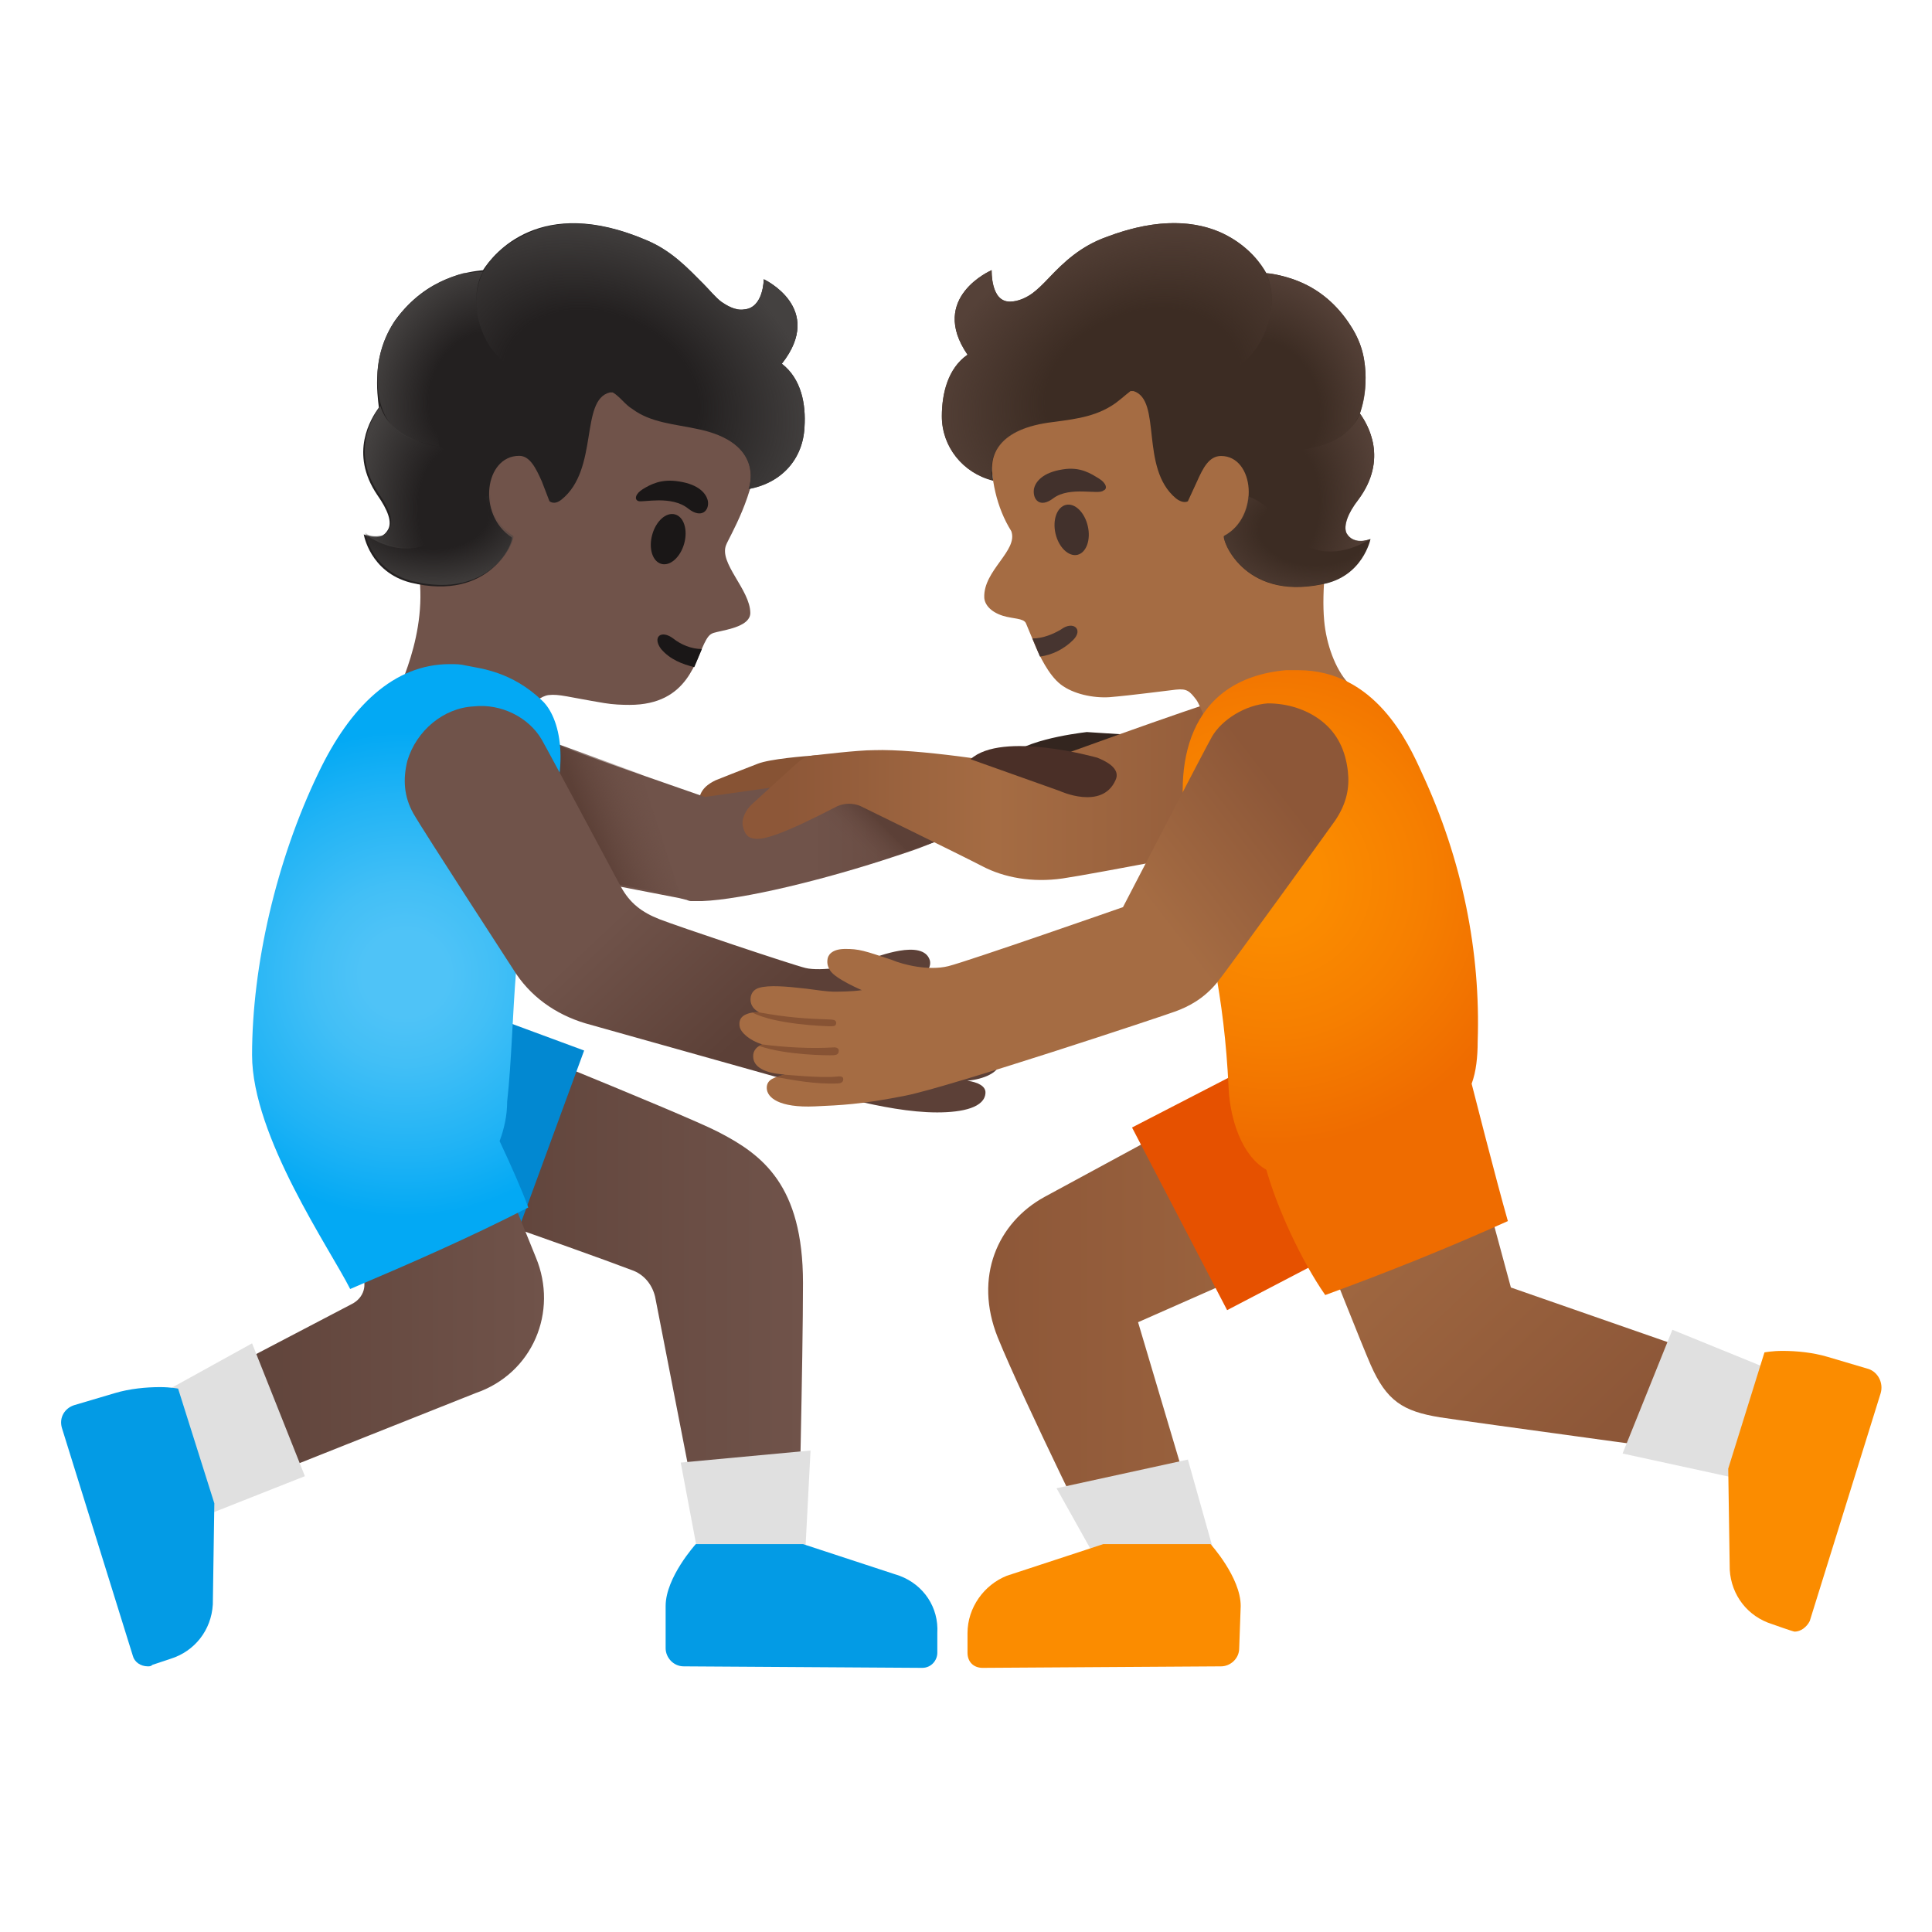 <?xml version="1.0" encoding="utf-8"?>
<!-- Generator: Adobe Illustrator 26.3.1, SVG Export Plug-In . SVG Version: 6.00 Build 0)  -->
<svg version="1.1" id="Layer_1" xmlns="http://www.w3.org/2000/svg" xmlns:xlink="http://www.w3.org/1999/xlink" x="0px" y="0px"
	 viewBox="0 0 128 128" style="enable-background:new 0 0 128 128;" xml:space="preserve">
<path style="fill:#875334;" d="M56.5,51.7c0-0.4-2.11-1.36-2.41-1.66c-0.84,0.06-3.07,0.24-3.89,0.56c-0.82,0.31-2.8,1.1-2.8,1.1
	c-0.4,0.2-1.1,0.58-1.1,1.5c0,0.59,0.53,0.9,1.9,0.9s7-0.6,7-0.6C56,53.3,56.5,52.5,56.5,51.7z"/>
<linearGradient id="SVGID_1_" gradientUnits="userSpaceOnUse" x1="25.87" y1="45.3" x2="53.21" y2="45.3" gradientTransform="matrix(1 0 0 -1 0 130)">
	<stop  offset="0" style="stop-color:#5C4037"/>
	<stop  offset="1" style="stop-color:#70534A"/>
</linearGradient>
<path style="fill:url(#SVGID_1_);" d="M47.6,75c-2.3-1.2-19-7.9-19-7.9l-2.7,11.4c0,0,11.9,4.1,16.1,5.7c0.7,0.3,1.2,0.9,1.4,1.7
	l3.2,16.4h6.3c0,0,0.3-12.3,0.3-17.3C53.2,78.5,50.5,76.5,47.6,75z"/>
<path style="fill:#0288D1;" d="M29.5,66.2c-0.9-0.3-1.7-0.4-2.6-0.4c-3,0-5.8,1.8-6.9,4.8c-1.4,3.8,0.5,8.1,4.4,9.5l9.2,3.4
	l5.1-13.9L29.5,66.2z"/>
<linearGradient id="SVGID_00000168811783448977030430000008360284855514860937_" gradientUnits="userSpaceOnUse" x1="10.42" y1="44.65" x2="36.071" y2="44.65" gradientTransform="matrix(1 0 0 -1 0 130)">
	<stop  offset="0" style="stop-color:#5C4037"/>
	<stop  offset="1" style="stop-color:#70534A"/>
</linearGradient>
<path style="fill:url(#SVGID_00000168811783448977030430000008360284855514860937_);" d="M35.5,83.3l-4.9-12.1l-10.9,4.4l4.2,8.7
	c0.5,0.8,0.2,1.7-0.6,2.1l-13,6.8l3.1,6.3l18.1-7.2C35.3,91,37,86.9,35.5,83.3z"/>
<path style="fill:#70534A;" d="M50.1,29.9c0.4-4.6-1.3-8.8-5.8-11l-0.6-0.3c-0.3-0.1-0.6-0.2-0.9-0.3h-0.1c-0.3-0.1-0.5-0.1-0.8-0.2
	h-0.3c-0.2,0-0.5-0.1-0.7-0.1h-1.5c-0.4,0-0.8,0-1.2,0.1h-0.1c-0.4,0-0.8,0.1-1.3,0.2c-0.1,0-0.2,0-0.3,0.1
	c-0.4,0.1-0.7,0.2-1.1,0.3c-0.07,0-0.13,0.03-0.2,0.1c-0.4,0.1-0.8,0.3-1.2,0.4c-0.1,0-0.1,0.1-0.2,0.1c-0.3,0.1-0.7,0.3-1,0.5
	c-0.1,0-0.2,0.1-0.2,0.1c-0.4,0.2-0.8,0.4-1.1,0.6c-0.4,0.2-0.7,0.5-1,0.7l-0.1,0.1c-0.3,0.3-0.6,0.5-0.9,0.8
	c-2.2,2.2-3.1,10.3-2,14.6c1.2,4.5-0.99,8.68-1.5,10c-0.51,1.32,0.3,3.5,1.6,4.3c0.6,0.4,1.2,0.5,1.8,0.5c2.7,0,4.7-3.5,4.7-3.5
	s1.26-1.84,2.25-1.95c0.69-0.08,1.28,0.13,3.68,0.53c0.6,0.1,1.18,0.12,1.68,0.12c3.94,0,4.36-3.06,5.07-4.3
	c0.23-0.4,0.38-0.45,0.73-0.53c0.73-0.17,2.21-0.41,2.2-1.27c-0.02-1.54-2.1-3.3-1.6-4.5C48.3,35.6,50.08,32.7,50.1,29.9z"/>
<path style="fill:#1A1717;" d="M46,44.2c-0.8-0.2-1.6-0.5-2.2-1.2c-0.6-0.8,0-1.3,0.8-0.7c0.5,0.4,1.2,0.7,1.9,0.7L46,44.2z"/>
<path style="fill:#1A1717;" d="M45.33,36.01c0.25-0.91-0.02-1.77-0.61-1.93c-0.59-0.16-1.26,0.44-1.51,1.35
	c-0.25,0.91,0.02,1.77,0.61,1.93S45.08,36.91,45.33,36.01z"/>
<path style="fill:#1A1717;" d="M45.6,33.7c0.9,0.7,1.4,0.1,1.3-0.5c-0.1-0.5-0.6-1.1-1.9-1.3c-1.2-0.2-1.9,0.2-2.4,0.5
	c-0.5,0.3-0.6,0.7-0.3,0.8C42.6,33.3,44.5,32.8,45.6,33.7z"/>
<path style="fill:#33251F;" d="M75.1,48.7L72,48.5c-0.8,0.1-4.7,0.6-5.5,2c-0.2,0.3-0.2,0.7-0.1,0.9c0.2,0.8,0.8,1.4,1.6,1.4h0.3
	l6.9-1.6c1.2-0.4,1.4-1.1,1.4-1.2v-0.2C76.5,49,75.7,48.8,75.1,48.7z"/>
<linearGradient id="SVGID_00000098921811812152620450000006663502497234499245_" gradientUnits="userSpaceOnUse" x1="31.51" y1="75.95" x2="68.715" y2="75.95" gradientTransform="matrix(1 0 0 -1 0 130)">
	<stop  offset="0.599" style="stop-color:#70534A"/>
	<stop  offset="1" style="stop-color:#5C4037"/>
</linearGradient>
<path style="fill:url(#SVGID_00000098921811812152620450000006663502497234499245_);" d="M68.6,52.1c-0.3,0.8-2.4,2-5.2,3.1
	c-0.2,0.1-0.3,0.1-0.5,0.2c-0.8,0.3-1.7,0.7-2.6,1c-0.3,0.1-0.6,0.2-0.9,0.3c-4.8,1.6-10.2,2.9-12.9,3h-0.7c-0.2,0-0.3-0.1-0.4-0.1
	L45,59.5l-6.2-1.2l-7.4-1.5l2.6-8.2l0.1-0.2l8.3,2.9l4.3,1.5c2.1-0.3,12.9-1.8,14.5-2.1c0.8-0.2,2.3-0.4,3.8-0.4
	C67.2,50.3,69.2,50.7,68.6,52.1z"/>
<linearGradient id="SVGID_00000179637191144570162460000012848842932389051280_" gradientUnits="userSpaceOnUse" x1="56.508" y1="73.458" x2="58.461" y2="75.411" gradientTransform="matrix(1 0 0 -1 0 130)">
	<stop  offset="0" style="stop-color:#70534A;stop-opacity:0"/>
	<stop  offset="1" style="stop-color:#5C4037"/>
</linearGradient>
<path style="fill:url(#SVGID_00000179637191144570162460000012848842932389051280_);" d="M63,55.4c-0.8,0.3-4.9,1.7-5.2,1.8
	c-1.8-0.9-4-3.3-4-3.3l3.5-2.1L63,55.4z"/>
<linearGradient id="SVGID_00000023983060202956780590000016289606777039069601_" gradientUnits="userSpaceOnUse" x1="43.901" y1="77.759" x2="38.738" y2="75.805" gradientTransform="matrix(1 0 0 -1 0 130)">
	<stop  offset="0" style="stop-color:#70534A;stop-opacity:0"/>
	<stop  offset="1" style="stop-color:#5C4037"/>
</linearGradient>
<path style="fill:url(#SVGID_00000023983060202956780590000016289606777039069601_);" d="M45.1,59.4l-6.2-1.2l-4.7-9.7v-0.2l8.3,3
	L45.1,59.4z"/>
<radialGradient id="SVGID_00000006694597108834671360000013716899932988470196_" cx="-840.091" cy="575.859" r="1" gradientTransform="matrix(16.3 0 0 -16.3 13720.296 9451.029)" gradientUnits="userSpaceOnUse">
	<stop  offset="0.173" style="stop-color:#4FC3F7"/>
	<stop  offset="0.368" style="stop-color:#42BFF6"/>
	<stop  offset="0.727" style="stop-color:#20B3F5"/>
	<stop  offset="0.988" style="stop-color:#03A9F4"/>
</radialGradient>
<path style="fill:url(#SVGID_00000006694597108834671360000013716899932988470196_);" d="M36,55.1c1.9-4.4,1.1-7.6-0.1-8.7
	c-2-1.9-4-2.1-5-2.3C30.5,44,30.2,44,29.8,44c-3.7,0-6.6,2.8-8.7,7.2C18.3,57,16.7,64,16.7,69.9c0,5.4,5.2,12.9,6.5,15.5
	c4-1.7,7.9-3.4,11.8-5.4c-0.4-1.1-1.1-2.7-1.9-4.4c0.3-0.8,0.5-1.7,0.5-2.6C34.2,67.5,33.8,61.1,36,55.1z"/>
<linearGradient id="SVGID_00000119110340689455428750000012112052755548859537_" gradientUnits="userSpaceOnUse" x1="31.564" y1="84.635" x2="51.564" y2="63.426" gradientTransform="matrix(1 0 0 -1 0 130)">
	<stop  offset="0.599" style="stop-color:#70534A"/>
	<stop  offset="1" style="stop-color:#5C4037"/>
</linearGradient>
<path style="fill:url(#SVGID_00000119110340689455428750000012112052755548859537_);" d="M67.03,67.51C66.9,67.35,66.5,67.2,66,67.2
	c0.2-0.1,0.7-0.46,0.5-1.2c-0.3-0.8-1.7-0.7-3.5-0.4c-0.7,0.1-1.5,0.2-1.9,0.2c-0.3,0-1.1,0-1.8-0.1h0.1
	c0.8-0.3,1.33-0.71,1.75-1.07c0.48-0.4,0.52-0.78,0.45-1.02c-0.22-0.7-1.09-0.78-2.02-0.62c-0.77,0.13-1.73,0.45-2.29,0.71
	c-0.7,0.3-2.91,0.68-3.93,0.43c-0.9-0.22-8.5-2.77-9.67-3.23c-1.17-0.46-1.96-1.06-2.56-2.16c0,0-4.72-8.83-5.24-9.74
	c-0.86-1.48-2.7-2.4-4.5-2.2c-2,0.1-3.8,1.6-4.4,3.6c-0.3,1.2-0.24,2.37,0.4,3.5c0.64,1.13,6.6,10.3,6.6,10.3c1.1,1.8,2.8,3,4.8,3.6
	l14.6,4.1h0.2c0.7,0.3,1.5,0.5,2.4,0.8l0.6,0.2c1.7,0.4,3.7,0.8,5.5,0.8c1.7,0,3.16-0.33,3.2-1.3c0.02-0.44-0.5-0.7-1.2-0.8
	c1.1-0.1,2.12-0.56,2.11-1.17c-0.01-0.61-0.41-0.83-0.61-0.83c0.8-0.2,1.62-0.66,1.69-1.32C67.32,67.97,67.15,67.67,67.03,67.51z"/>
<path style="fill:#E0E0E0;" d="M45.1,96.9l1.3,6.9h6.9l0.4-7.7L45.1,96.9z"/>
<path style="fill:#039BE5;" d="M59.6,104.4l-6.4-2.1h-7.1c0,0-2,2.2-2,4.1v2.8c0,0.6,0.5,1.2,1.2,1.2l15.8,0.1c0.6,0,1-0.5,1-1v-1.3
	C62.2,106.5,61.2,105,59.6,104.4z"/>
<path style="fill:#E0E0E0;" d="M16.7,89l-7.6,4.2l2.5,8l8.6-3.4L16.7,89z"/>
<path style="fill:#039BE5;" d="M11.8,92c0,0-0.5-0.1-1.2-0.1c-0.9,0-2,0.1-3,0.4l-2.7,0.8c-0.6,0.2-1,0.8-0.8,1.5l4.7,15.1
	c0.1,0.4,0.5,0.7,1,0.7c0.1,0,0.2,0,0.3-0.1l1.2-0.4c1.6-0.5,2.7-1.9,2.8-3.6l0.1-6.7L11.8,92z"/>
<path style="fill:#232020;" d="M26.2,21.2c2.1-2.9,4.9-3.2,5.8-3.3c0.7-1.1,3.8-5,10.8-2c1.7,0.7,2.8,1.9,3.8,2.9
	c0.4,0.4,0.8,0.9,1.2,1.2c0.3,0.2,0.9,0.6,1.5,0.5c1.3-0.1,1.3-2,1.3-2s4.1,1.9,1.2,5.6c1.3,1,1.6,2.7,1.5,4.2
	c-0.1,2.1-1.5,3.7-3.7,4.1c0,0,1.2-3.1-3.5-4c-1.4-0.3-3-0.4-4.2-1.3c-0.5-0.3-0.8-0.8-1.3-1.1h-0.2c-2,0.5-0.7,5.1-3.2,7.1
	c-0.5,0.4-0.8,0.1-0.8,0.1l-0.5-1.3c-0.4-0.9-0.8-1.7-1.5-1.7c-2.3,0-2.8,3.9-0.5,5.4c0.2,0.2-1.4,4.3-6.7,3
	c-2.7-0.7-3.1-3.2-3.1-3.2s1.1,0.6,1.6-0.3c0.3-0.5,0-1.3-0.7-2.3c-1.9-2.8-0.4-5.1,0.1-5.8C25,26.1,24.6,23.5,26.2,21.2z"/>
<radialGradient id="SVGID_00000110464143421009657360000015365764950103183254_" cx="-1012.206" cy="660.942" r="1" gradientTransform="matrix(-7.078 0.812 1.17 10.193 -7906.72 -5881.021)" gradientUnits="userSpaceOnUse">
	<stop  offset="0.45" style="stop-color:#444140;stop-opacity:0"/>
	<stop  offset="1" style="stop-color:#444140"/>
</radialGradient>
<path style="fill:url(#SVGID_00000110464143421009657360000015365764950103183254_);" d="M25.2,26.9c0-0.1,0.3,2.1,3.9,2.7
	c1.4,0.4,2.6,4.3-0.1,6.1c-2.4,1.6-4.8-0.3-4.8-0.3s0.4,0.2,1,0.1c0.4,0,0.6-0.5,0.6-0.5c0.3-0.5,0-1.3-0.7-2.3
	C23.2,29.9,24.7,27.6,25.2,26.9z"/>
<radialGradient id="SVGID_00000037661985777519290380000000372573175933752754_" cx="-1034.407" cy="617.62" r="1" gradientTransform="matrix(-6.722 -2.639 -3.331 8.482 -4864.222 -7942.505)" gradientUnits="userSpaceOnUse">
	<stop  offset="0.45" style="stop-color:#444140;stop-opacity:0"/>
	<stop  offset="1" style="stop-color:#444140"/>
</radialGradient>
<path style="fill:url(#SVGID_00000037661985777519290380000000372573175933752754_);" d="M26.2,21.2c1.1-1.5,2.7-2.6,4.5-3.1
	c0.3,0,0.9-0.1,1.3-0.1c-0.4,0.7-0.5,1.5-0.4,2.4c0,0,0.1,1.4,0.9,2.6c-1,0.9-1.7,2.1-2.4,3.3c-0.6,1-1.2,2.2-1,3.3
	c-0.7-0.2-1.8-0.3-2.8-1.1S25,26.3,25,25S25.4,22.4,26.2,21.2z"/>
<radialGradient id="SVGID_00000058564054880742484960000002466200271706136224_" cx="-962.87" cy="613.562" r="1" gradientTransform="matrix(-13.727 -5.697 -4.282 10.319 -10550.103 -11790.912)" gradientUnits="userSpaceOnUse">
	<stop  offset="0.45" style="stop-color:#444140;stop-opacity:0"/>
	<stop  offset="1" style="stop-color:#444140"/>
</radialGradient>
<path style="fill:url(#SVGID_00000058564054880742484960000002466200271706136224_);" d="M31.6,20.4c-0.3-2.4,1.4-4.1,3.5-5
	c2.5-1.1,5.3-0.5,7.7,0.5c1.7,0.7,2.8,1.9,3.8,2.9c0.4,0.4,0.8,0.9,1.2,1.2c0.3,0.2,0.9,0.6,1.5,0.5c1.3-0.1,1.3-2,1.3-2
	s4.1,1.9,1.2,5.6c1.3,1,1.6,2.7,1.5,4.2c-0.1,2.1-1.5,3.7-3.7,4.1c0,0,1.2-3.1-3.5-4c-1.4-0.3-3-0.4-4.2-1.3c-1-0.8-1.3-1.5-2.6-1.7
	c-1.4-0.3-3.4-0.2-4.8-0.8C31.7,23.5,31.6,20.4,31.6,20.4z"/>
<radialGradient id="SVGID_00000142881753751523415070000002730403777796061059_" cx="-1006.284" cy="698.985" r="1" gradientTransform="matrix(-8.001 0.076 0.049 5.144 -8056.816 -3485.046)" gradientUnits="userSpaceOnUse">
	<stop  offset="0.45" style="stop-color:#444140;stop-opacity:0"/>
	<stop  offset="1" style="stop-color:#444140"/>
</radialGradient>
<path style="fill:url(#SVGID_00000142881753751523415070000002730403777796061059_);" d="M29,35.7c1.2-0.8,1.8-2.4,3.5-2.9
	c0,1,0.5,2.1,1.5,2.7c0.2,0.2-1.4,4.3-6.7,3c-2.7-0.7-3.1-3.2-3.1-3.2S26.6,37.2,29,35.7z"/>
<linearGradient id="SVGID_00000002373632061858637230000014514312625568066958_" gradientUnits="userSpaceOnUse" x1="86.659" y1="77.716" x2="51.997" y2="77.716" gradientTransform="matrix(1 0 0 -1 0 130)">
	<stop  offset="0" style="stop-color:#8D5738"/>
	<stop  offset="0.599" style="stop-color:#A56C43"/>
	<stop  offset="1" style="stop-color:#8D5738"/>
</linearGradient>
<path style="fill:url(#SVGID_00000002373632061858637230000014514312625568066958_);" d="M85.6,47.8c-1.2-1.3-3.1-1.8-4.8-1.4
	c-1.16,0.23-12.6,4.4-12.6,4.4c-1.8-0.3-7.4-1.2-10.3-1.1c-1.1,0-3.63,0.31-4.09,0.36c-0.46,0.05-0.78,0.3-1.17,0.65
	c-0.38,0.35-2.35,2.13-2.84,2.59c-0.36,0.33-0.7,0.94-0.58,1.45c0.13,0.54,0.32,0.77,0.81,0.82c0.58,0.06,1.75-0.24,5.47-2.17
	c0.5-0.2,1-0.2,1.5,0c0,0,6.68,3.26,8.1,4c1.42,0.74,3.28,1.09,5.3,0.8s12.24-2.27,13.3-2.5c1.06-0.23,3.26-1.16,3.26-4.16
	C86.96,50.75,87,49.3,85.6,47.8z"/>
<linearGradient id="SVGID_00000014607242383458491240000001242546698366358177_" gradientUnits="userSpaceOnUse" x1="65.47" y1="44" x2="94.2" y2="44" gradientTransform="matrix(1 0 0 -1 0 130)">
	<stop  offset="0" style="stop-color:#8D5738"/>
	<stop  offset="1" style="stop-color:#A56C43"/>
</linearGradient>
<path style="fill:url(#SVGID_00000014607242383458491240000001242546698366358177_);" d="M94.2,79.3l-4.7-11l-20.3,11
	c-3.1,1.7-4.7,5.3-3.1,9.3c1.7,4.2,7.1,15.1,7.1,15.1l6.6-1.3l-4.4-14.8L94.2,79.3z"/>
<path style="fill:#E65100;" d="M93.4,72.8c-1.2-2.3-3.6-3.7-6-3.7c-1.1,0-2.1,0.2-3.1,0.8L75,74.7l6.3,12.1l9.2-4.8
	C93.8,80.3,95.1,76.2,93.4,72.8z"/>
<linearGradient id="SVGID_00000142176923764600749090000004019399862833398963_" gradientUnits="userSpaceOnUse" x1="107.687" y1="36.347" x2="89.617" y2="55.324" gradientTransform="matrix(1 0 0 -1 0 130)">
	<stop  offset="0" style="stop-color:#8D5738"/>
	<stop  offset="1" style="stop-color:#A56C43"/>
</linearGradient>
<path style="fill:url(#SVGID_00000142176923764600749090000004019399862833398963_);" d="M100.1,85.3l-5.6-20.7L82.3,69
	c0,0,7.44,18.98,8.5,21.4c1.06,2.42,2.15,3.1,4.6,3.5c1.42,0.23,20.3,2.8,20.3,2.8l2.2-5.2L100.1,85.3z"/>
<path style="fill:#A56C43;" d="M89.31,45.24c-0.84-0.92-1.44-2.55-1.58-4.12c-0.37-4.08,1.43-9.75,0.42-14.26
	c-1.53-6.79-4.98-9.37-12.35-9.37c-7.37,0-12.73,11.38-8.8,17.7c0.47,1.29-1.86,2.6-1.79,4.4c0.02,0.43,0.38,0.94,1.24,1.21
	c0.64,0.2,1.37,0.15,1.52,0.49c0.1,0.24,0.42,1.02,0.65,1.56c0.23,0.53,0.84,1.87,1.66,2.5c0.82,0.63,2.14,0.91,3.23,0.84
	c1.55-0.13,3.66-0.42,4.4-0.5c0.74-0.08,0.92,0.11,1.36,0.69c0.44,0.58,1.21,4.13,5.74,5.11C88.57,51.51,90.71,46.84,89.31,45.24z"
	/>
<path style="fill:#473530;" d="M68.9,43.5c0.8-0.1,1.6-0.5,2.2-1.1c0.7-0.7,0-1.3-0.8-0.7c-0.5,0.3-1.2,0.6-1.9,0.6L68.9,43.5z"/>
<path style="fill:#42312C;" d="M71.38,36.76c0.59-0.14,0.9-0.99,0.69-1.9c-0.21-0.92-0.86-1.55-1.45-1.41s-0.9,0.99-0.69,1.9
	C70.14,36.26,70.79,36.89,71.38,36.76z"/>
<path style="fill:#42312C;" d="M69.8,33c-0.9,0.7-1.4,0.1-1.3-0.6c0.1-0.5,0.6-1.1,1.9-1.3c1.2-0.2,1.9,0.3,2.4,0.6s0.6,0.7,0.3,0.8
	C72.8,32.8,70.9,32.2,69.8,33z"/>
<path style="fill:#3C2C23;" d="M89.5,21.6c-1.9-3-4.7-3.4-5.6-3.5c-0.6-1.1-3.5-5.1-10.6-2.4c-1.7,0.6-2.83,1.67-3.8,2.7
	c-0.42,0.44-0.77,0.78-1.09,1.02s-0.91,0.56-1.5,0.56c-1.31,0-1.21-2.08-1.21-2.08s-4.2,1.8-1.6,5.6c-1.3,0.9-1.7,2.6-1.7,4.1
	c0,2,1.4,3.75,3.4,4.25c0,0-0.05-0.34-0.07-0.68c-0.05-0.94,0.3-2.65,3.67-3.16c1.4-0.2,2.9-0.3,4.2-1.1c0.5-0.3,0.9-0.7,1.3-1h0.2
	c1.9,0.6,0.4,5.1,2.8,7.1c0.5,0.4,0.8,0.2,0.8,0.2l0.6-1.3c0.4-0.9,0.8-1.7,1.6-1.7c2.2,0,2.6,4,0.2,5.3c-0.2,0.1,1.2,4.3,6.5,3.2
	c2.7-0.5,3.2-3,3.2-3s-1.1,0.5-1.6-0.4C89,34.8,89.3,34,90,33.1c2-2.7,0.6-5,0.1-5.7C90.4,26.5,91,23.9,89.5,21.6z"/>
<radialGradient id="SVGID_00000143585374664330888340000002279866098199380146_" cx="-758.971" cy="572.619" r="1" gradientTransform="matrix(6.959 1.106 1.593 -10.022 4453.706 6611.895)" gradientUnits="userSpaceOnUse">
	<stop  offset="0.45" style="stop-color:#554138;stop-opacity:0"/>
	<stop  offset="1" style="stop-color:#554138"/>
</radialGradient>
<path style="fill:url(#SVGID_00000143585374664330888340000002279866098199380146_);" d="M90.1,27.4c0,0-0.62,2.06-3.97,2.41
	c-1.4,0.3-2.8,4.1-0.2,6c2.3,1.7,4.84-0.1,4.84-0.1s-0.47,0.21-0.95,0.08c-0.48-0.13-0.68-0.51-0.68-0.78c0-0.27,0.1-0.94,0.8-1.84
	C92.03,30.4,90.6,28.1,90.1,27.4z"/>
<radialGradient id="SVGID_00000122692113796053656610000000828171758869719699_" cx="-800.654" cy="525.077" r="1" gradientTransform="matrix(6.939 -2.383 -3.007 -8.756 7218.614 2716.35)" gradientUnits="userSpaceOnUse">
	<stop  offset="0.45" style="stop-color:#554138;stop-opacity:0"/>
	<stop  offset="1" style="stop-color:#554138"/>
</radialGradient>
<path style="fill:url(#SVGID_00000122692113796053656610000000828171758869719699_);" d="M89.51,21.64c-1-1.6-2.39-2.74-4.19-3.24
	c-0.3-0.1-1.03-0.3-1.43-0.3c0.3,0.7,0.47,1.46,0.31,2.44c-0.17,1.03-0.42,1.78-1.15,2.78c1,0.9,1.79,2.02,2.39,3.22
	c0.5,1,1.04,2.17,0.74,3.27c0.78-0.09,1.79-0.26,2.84-1.04c1.03-0.7,1.45-2.09,1.45-3.6C90.47,23.66,90.21,22.74,89.51,21.64z"/>
<radialGradient id="SVGID_00000085948231893503705790000002647023049640113548_" cx="-849.016" cy="537.033" r="1" gradientTransform="matrix(13.848 -5.055 -3.799 -10.409 13873.038 1323.821)" gradientUnits="userSpaceOnUse">
	<stop  offset="0.45" style="stop-color:#554138;stop-opacity:0"/>
	<stop  offset="1" style="stop-color:#554138"/>
</radialGradient>
<path style="fill:url(#SVGID_00000085948231893503705790000002647023049640113548_);" d="M84.2,20.5c0.4-2.3-1.21-4.05-3.21-5.05
	c-2.4-1.1-5.14-0.7-7.54,0.2c-1.7,0.6-2.79,1.59-3.85,2.65c-0.4,0.4-1.4,1.69-2.72,1.69c-1.24,0-1.18-2.09-1.18-2.09
	s-4.2,1.8-1.6,5.6c-1.3,0.9-1.7,2.55-1.7,4.05c0,2,1.34,3.76,3.34,4.26c0,0-0.93-3.1,3.67-3.8c1.4-0.2,2.8-0.19,4.3-1.2
	c1.1-0.7,1.3-1.4,2.7-1.6c1.4-0.2,3.4,0,4.8-0.5C83.9,23.6,84.2,20.6,84.2,20.5z"/>
<radialGradient id="SVGID_00000068662945004784973170000006884834731498977715_" cx="-778.784" cy="520.978" r="1" gradientTransform="matrix(7.895 0.417 0.268 -5.076 6095.892 3004.414)" gradientUnits="userSpaceOnUse">
	<stop  offset="0.45" style="stop-color:#554138;stop-opacity:0"/>
	<stop  offset="1" style="stop-color:#554138"/>
</radialGradient>
<path style="fill:url(#SVGID_00000068662945004784973170000006884834731498977715_);" d="M86.1,35.89c-1.1-0.8-1.7-2.4-3.4-3
	c-0.1,1-0.6,2.1-1.6,2.6c-0.2,0.1,1.2,4.3,6.5,3.2c2.7-0.5,3.2-3,3.2-3S88.3,37.59,86.1,35.89z"/>
<radialGradient id="SVGID_00000038393111859784946870000013920027631275435163_" cx="-845.243" cy="578.592" r="1" gradientTransform="matrix(17.987 0 0 -17.987 15287.578 10465.48)" gradientUnits="userSpaceOnUse">
	<stop  offset="0.171" style="stop-color:#FB8C00"/>
	<stop  offset="0.562" style="stop-color:#F67F00"/>
	<stop  offset="0.983" style="stop-color:#EF6C00"/>
</radialGradient>
<path style="fill:url(#SVGID_00000038393111859784946870000013920027631275435163_);" d="M97.5,71.8c0.3-0.8,0.4-1.8,0.4-2.8
	c0.2-5.9-1-12-3.7-17.8c-0.9-2-3.1-6.8-8.2-6.8h-0.8c-6.6,0.6-7.5,6.4-6.5,11.1c1.4,6.7,2.4,10.3,2.7,16.6c0.1,2.1,0.9,4.5,2.5,5.4
	c0.7,2.5,2.3,6,3.9,8.3c4.1-1.5,8.1-3.1,12.1-4.9C99.1,78.1,97.5,71.8,97.5,71.8z"/>
<linearGradient id="SVGID_00000098190518684202185260000017851171434153168570_" gradientUnits="userSpaceOnUse" x1="61.134" y1="61.324" x2="83.93" y2="78.91" gradientTransform="matrix(1 0 0 -1 0 130)">
	<stop  offset="0.599" style="stop-color:#A56C43"/>
	<stop  offset="1" style="stop-color:#8D5738"/>
</linearGradient>
<path style="fill:url(#SVGID_00000098190518684202185260000017851171434153168570_);" d="M89.3,51.1c-0.16-1.4-0.7-2.5-1.7-3.3
	c-1-0.8-2.3-1.2-3.6-1.2c-1.5,0.1-3.06,1.09-3.7,2.2c-0.36,0.61-5.9,11.3-5.9,11.3s-10.25,3.58-11.57,3.91
	c-1.33,0.33-3.03-0.11-3.73-0.41c-1.83-0.61-2.18-0.74-3.16-0.73c-0.87,0.02-1.1,0.44-1.12,0.72c-0.03,0.27,0.03,0.47,0.18,0.71
	c0.35,0.56,2.1,1.3,2.1,1.3c-0.7,0.1-1.5,0.1-1.9,0.1c-0.3,0-1.1-0.1-1.8-0.2c-1.32-0.15-2.46-0.25-3.12-0.05
	c-0.55,0.17-0.59,0.68-0.54,0.94c0.07,0.37,0.35,0.57,0.55,0.67c-0.2,0-0.56-0.01-0.94,0.18c-0.38,0.2-0.38,0.54-0.35,0.75
	c0.06,0.42,0.69,0.96,1.5,1.2c0,0-0.3,0.12-0.44,0.31c-0.13,0.17-0.16,0.3-0.16,0.49c0,0.73,0.83,1.08,1.83,1.18L52,71.2
	c-0.64,0.16-1.22,0.29-1.2,0.9c0.02,0.61,0.8,1.31,3.2,1.2c1.7-0.08,3.02-0.12,5.99-0.71C62.96,72,77.1,67.3,77.9,67
	c0.8-0.3,1.85-0.8,2.78-1.96c0.65-0.81,7.3-9.99,7.78-10.68C89.23,53.22,89.42,52.17,89.3,51.1z"/>
<path style="fill:#875334;" d="M55.4,67.78c-0.01,0.21-0.17,0.22-0.49,0.21s-3.5-0.11-5.06-0.9c0.18-0.02,0.28-0.02,0.43-0.02
	c1.87,0.35,3.31,0.43,4.64,0.47C55.22,67.55,55.41,67.58,55.4,67.78z"/>
<path style="fill:#875334;" d="M50.31,69.3c1.75,0.61,4.59,0.63,4.92,0.61c0.27-0.02,0.34-0.12,0.34-0.32c0-0.1-0.1-0.2-0.3-0.2
	c-1.5,0.1-3.3,0-4.8-0.2L50.31,69.3z"/>
<path style="fill:#875334;" d="M55.87,71.49c0,0.1-0.04,0.28-0.34,0.29c-1.47,0.07-2.99-0.22-4.09-0.42c0,0,0.48-0.16,0.55-0.16
	c0.07,0,2.39,0.23,3.39,0.13C55.63,71.3,55.87,71.29,55.87,71.49z"/>
<path style="fill:#E0E0E0;" d="M78.7,96.7L70,98.6l3.3,5.9l7.4-0.7L78.7,96.7z"/>
<path style="fill:#FB8C00;" d="M82.2,106.4c0-1.9-2-4.1-2-4.1h-7.1l-6.4,2.1c-1.5,0.6-2.6,2.1-2.6,3.8v1.3c0,0.6,0.4,1,1,1l15.8-0.1
	c0.6,0,1.2-0.5,1.2-1.2L82.2,106.4z"/>
<path style="fill:#E0E0E0;" d="M110.8,88.1l-3.3,8.2l9.2,2l2.2-6.9L110.8,88.1z"/>
<path style="fill:#FB8C00;" d="M123.8,90.7l-2.7-0.8c-1-0.3-2.1-0.4-3-0.4c-0.7,0-1.2,0.1-1.2,0.1l-2.4,7.7l0.1,6.7
	c0.1,1.7,1.2,3.1,2.8,3.6c0,0,1.4,0.5,1.5,0.5c0.4,0,0.8-0.3,1-0.7l4.7-15.1C124.8,91.6,124.4,90.9,123.8,90.7z"/>
<path style="fill:#4A2F27;" d="M72.7,50.2c0,0-6.3-1.8-8.4,0.1l5.9,2.1c0,0,2.8,1.3,3.7-0.7C74.3,50.9,73.2,50.4,72.7,50.2z"/>
</svg>

